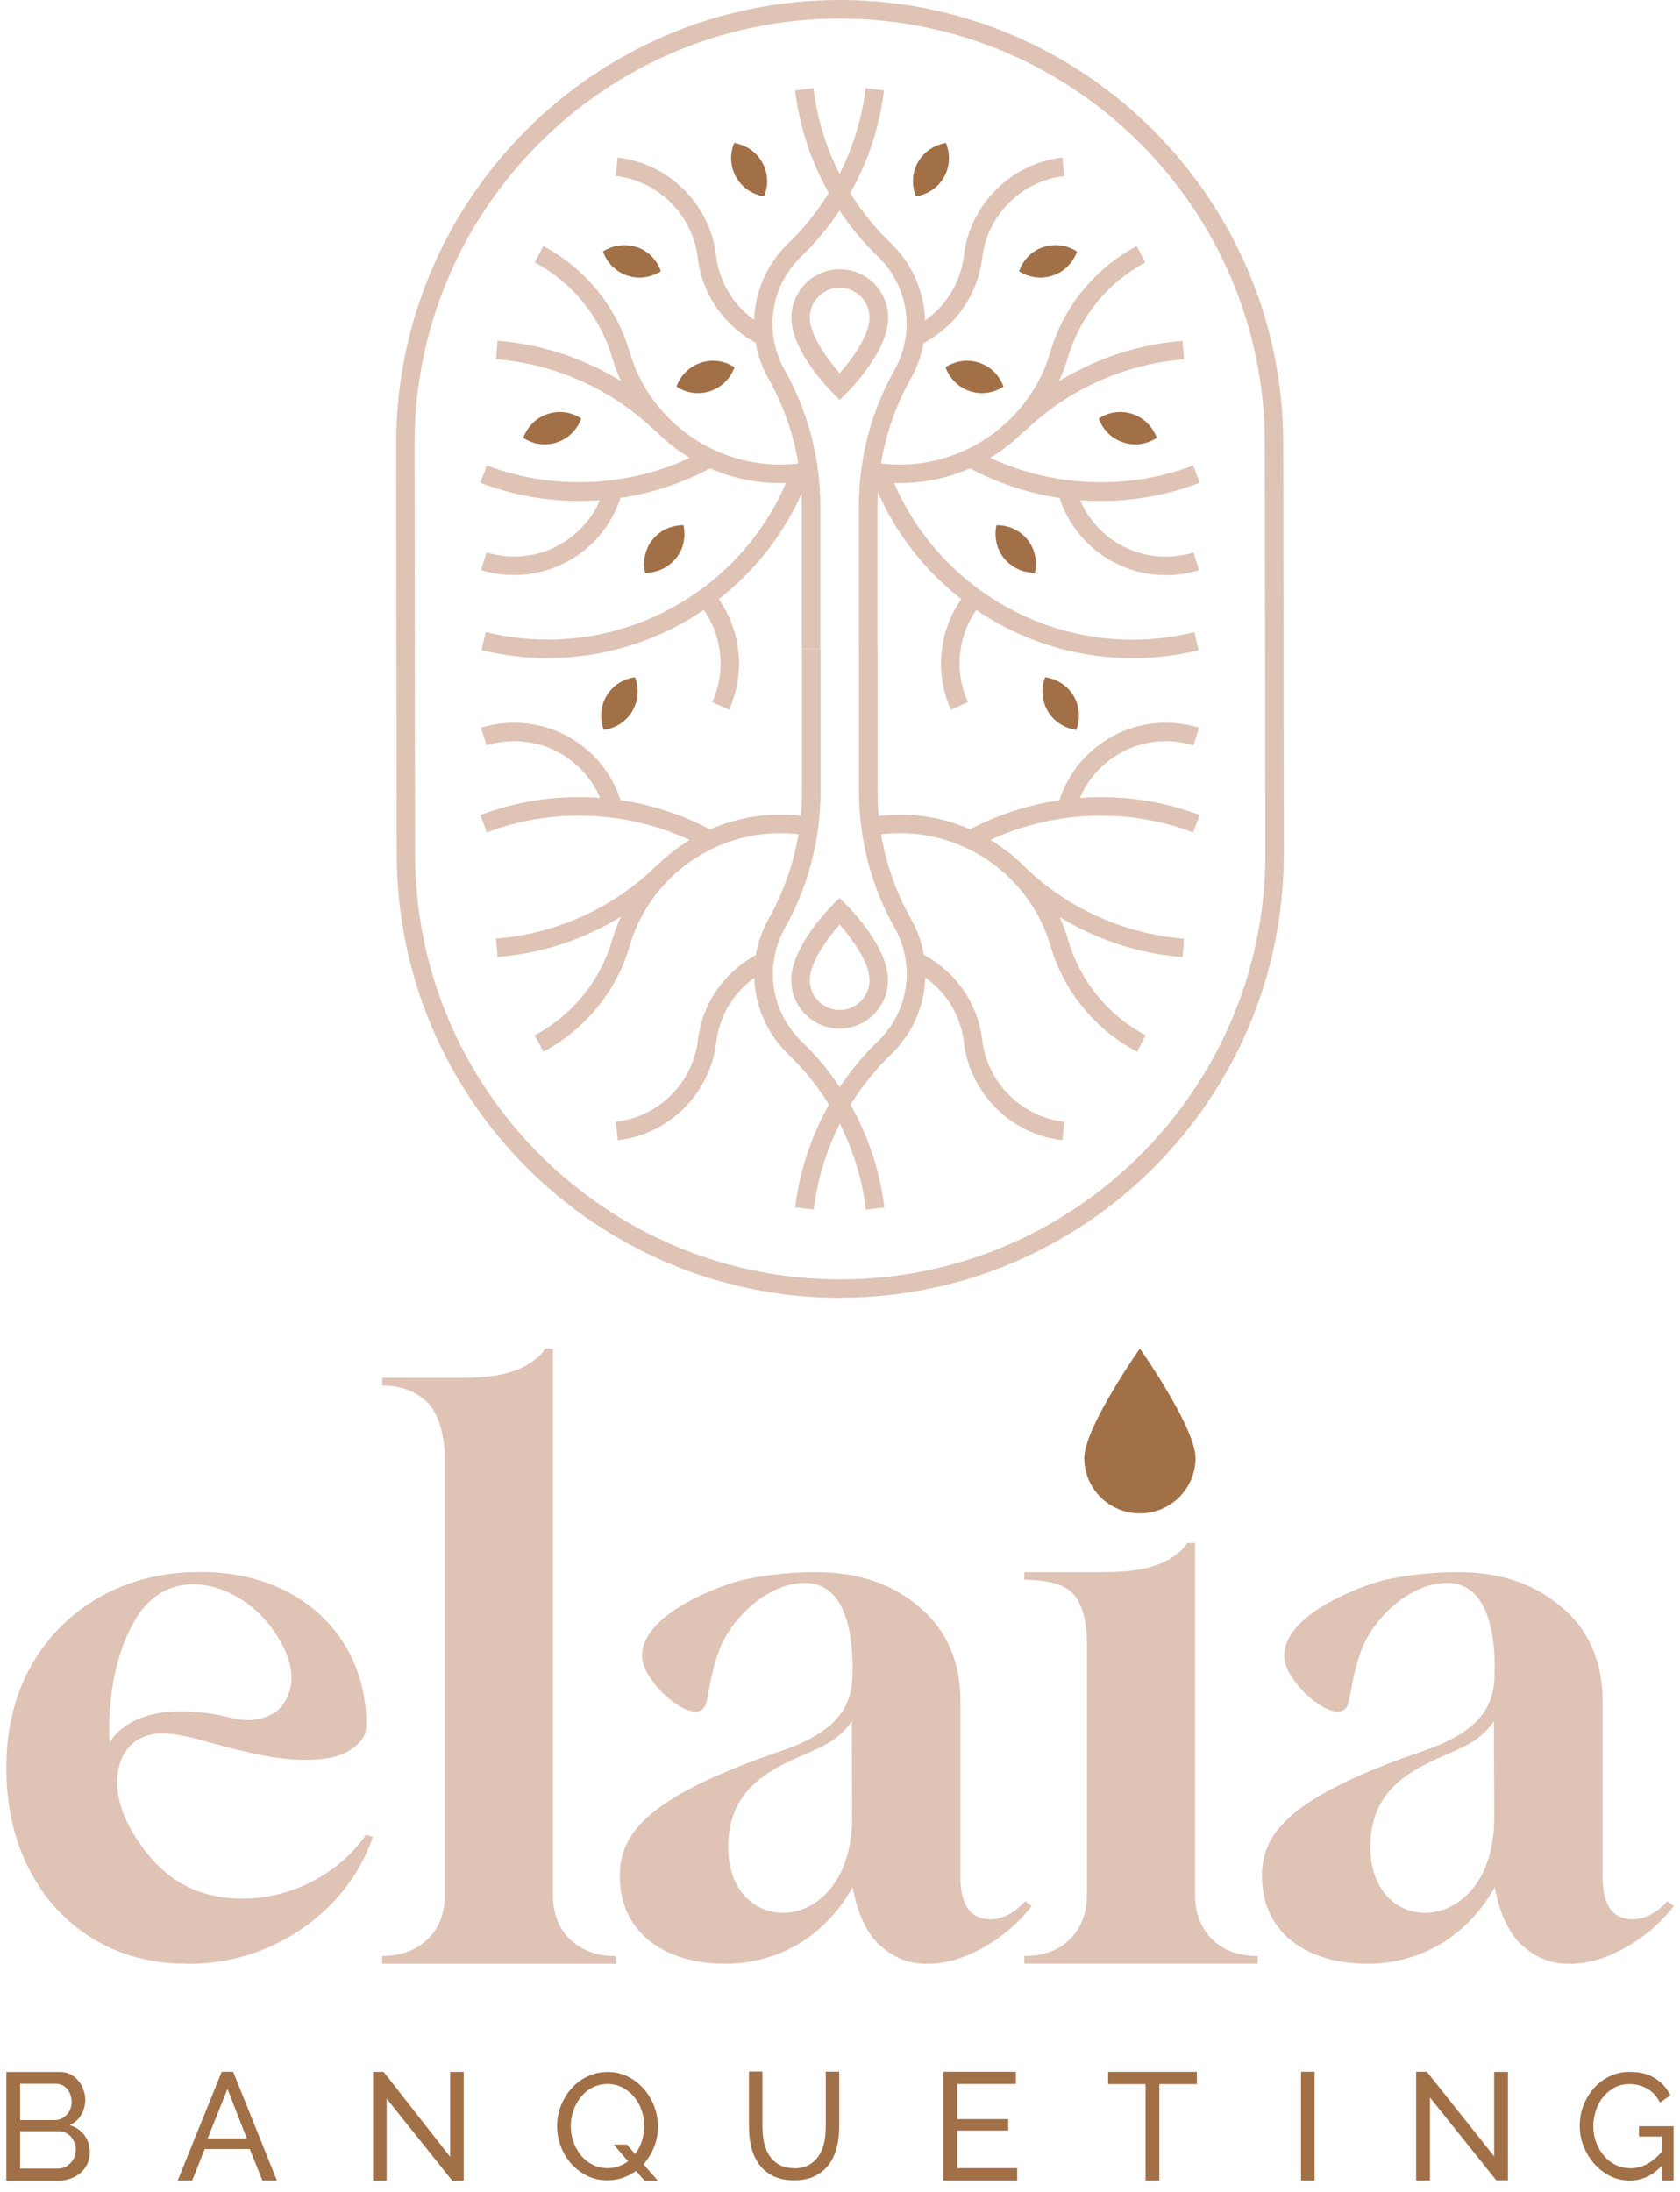 <svg width="138" height="180" viewBox="0 0 138 180" fill="none" xmlns="http://www.w3.org/2000/svg">
<g clip-path="url(#clip0_421_883)">
<path d="M31.392 161.259V160.627C32.915 160.627 34.151 160.172 35.107 159.27C36.064 158.369 36.538 157.133 36.538 155.582V119.606C36.538 118.092 36.064 116.094 35.107 115.165C34.151 114.236 32.915 113.78 31.392 113.78V113.149H37.866C40.03 113.149 41.423 112.916 42.566 112.452C43.625 111.987 44.368 111.42 44.786 110.751H45.417V155.591C45.417 157.152 45.891 158.378 46.848 159.28C47.805 160.181 49.04 160.636 50.563 160.636V161.268H31.383L31.392 161.259Z" fill="#DFC3B5"/>
<path d="M59.489 161.259C54.966 161.259 50.916 158.973 50.916 154.067C50.916 150.797 52.746 147.703 64.059 143.828C67.756 142.565 69.846 140.92 70.004 137.938C70.069 136.748 70.347 130.133 66.27 129.994C63.242 129.891 60.325 132.669 59.238 135.122C58.597 136.581 58.356 138.17 58.04 139.731C57.52 142.239 52.987 138.458 52.755 136.219C52.514 133.849 55.505 131.61 59.805 130.096C61.728 129.417 64.802 129.102 66.92 129.102C70.514 129.102 73.236 130.049 75.493 131.945C77.759 133.84 78.892 136.432 78.892 139.703V154.141C78.892 156.455 79.719 157.616 81.373 157.616C82.348 157.616 83.295 157.115 84.233 156.12L84.744 156.539C83.639 157.942 82.311 159.075 80.741 159.948C79.171 160.831 77.648 161.268 76.171 161.268C74.564 161.268 73.394 160.748 72.233 159.707C71.072 158.666 70.338 156.697 70.041 154.978C67.226 159.93 62.852 161.268 59.498 161.268L59.489 161.259ZM69.994 149.264C69.994 146.616 69.957 143.968 69.976 141.32C69.976 141.32 69.27 142.583 67.44 143.466C64.523 144.869 59.814 146.086 59.814 151.67C59.814 159.41 69.994 159.066 69.994 149.264Z" fill="#DFC3B5"/>
<path d="M112.237 161.259C107.714 161.259 103.664 158.973 103.664 154.067C103.664 150.797 105.494 147.703 116.807 143.828C120.504 142.565 122.594 140.92 122.752 137.938C122.817 136.748 123.095 130.133 119.018 129.994C115.99 129.891 113.073 132.669 111.986 135.122C111.346 136.581 111.104 138.17 110.788 139.731C110.268 142.239 105.735 138.458 105.503 136.219C105.262 133.849 108.252 131.61 112.553 130.096C114.476 129.417 117.55 129.102 119.668 129.102C123.262 129.102 125.984 130.049 128.241 131.945C130.507 133.84 131.641 136.432 131.641 139.703V154.141C131.641 156.455 132.467 157.616 134.12 157.616C135.096 157.616 136.043 157.115 136.981 156.12L137.492 156.539C136.387 157.942 135.059 159.075 133.489 159.948C131.919 160.831 130.396 161.268 128.919 161.268C127.312 161.268 126.142 160.748 124.981 159.707C123.82 158.666 123.086 156.697 122.789 154.978C119.974 159.93 115.6 161.268 112.246 161.268L112.237 161.259ZM122.742 149.264C122.742 146.616 122.705 143.968 122.724 141.32C122.724 141.32 122.018 142.583 120.188 143.466C117.271 144.869 112.562 146.086 112.562 151.67C112.562 159.41 122.742 159.066 122.742 149.264Z" fill="#DFC3B5"/>
<path d="M84.14 161.259V160.627H84.205C85.728 160.627 86.954 160.162 87.893 159.243C88.822 158.313 89.286 157.096 89.286 155.582V134.881C89.286 133.283 88.961 131.945 88.301 131.062C87.642 130.18 86.258 129.734 84.14 129.734V129.102H90.614C92.778 129.102 94.171 128.869 95.314 128.405C96.373 127.94 97.116 127.374 97.534 126.705H98.165V155.582C98.165 157.096 98.63 158.313 99.559 159.243C100.488 160.172 101.723 160.627 103.246 160.627H103.311V161.259H84.131H84.14Z" fill="#DFC3B5"/>
<path d="M98.203 119.736C98.203 117.227 93.633 110.742 93.633 110.742C93.633 110.742 89.064 117.227 89.064 119.736C89.064 122.245 91.107 124.28 93.633 124.28C96.16 124.28 98.203 122.245 98.203 119.736Z" fill="#A27047"/>
<path d="M15.323 161.259C12.434 161.259 9.871 160.571 7.642 159.214C5.403 157.849 3.657 155.953 2.403 153.519C1.149 151.085 0.518 148.307 0.518 145.175C0.518 142.044 1.205 139.155 2.589 136.739C3.973 134.333 5.858 132.456 8.264 131.108C10.67 129.761 13.4 129.092 16.447 129.092C19.001 129.092 21.268 129.575 23.255 130.542C25.243 131.508 26.831 132.865 28.02 134.611C29.209 136.358 29.887 138.374 30.064 140.669C30.101 141.255 30.11 141.905 30.008 142.277C29.841 142.862 29.349 143.326 28.838 143.67C27.974 144.237 26.906 144.441 25.865 144.497C23.014 144.664 20.218 143.884 17.459 143.159C15.323 142.592 12.314 141.524 10.577 143.484C9.945 144.191 9.676 145.138 9.629 146.067C9.527 148.279 10.651 150.341 11.998 152.088C13.967 154.643 16.596 155.916 19.902 155.916C21.909 155.916 23.822 155.442 25.642 154.504C27.463 153.565 28.94 152.283 30.064 150.676L30.63 150.852C29.915 152.896 28.81 154.708 27.305 156.269C25.8 157.83 24.017 159.057 21.974 159.948C19.921 160.831 17.71 161.277 15.323 161.277V161.259ZM9.007 143.122C9.007 143.122 10.874 139.043 19.187 141.115C20.896 141.543 22.475 140.939 23.125 140.13C24.862 137.975 23.497 135.178 22.131 133.441C19.252 129.789 13.856 128.479 11.181 132.883C8.506 137.287 9.007 143.122 9.007 143.122Z" fill="#DFC3B5"/>
<path d="M7.372 176.766C7.372 177.11 7.307 177.425 7.168 177.713C7.029 178.001 6.843 178.243 6.601 178.447C6.36 178.652 6.091 178.801 5.775 178.912C5.459 179.024 5.125 179.079 4.762 179.079H0.518V170.15H4.957C5.264 170.15 5.552 170.215 5.803 170.355C6.053 170.485 6.267 170.661 6.444 170.875C6.62 171.089 6.759 171.33 6.852 171.609C6.945 171.879 7.001 172.157 7.001 172.436C7.001 172.882 6.889 173.291 6.666 173.672C6.444 174.053 6.128 174.331 5.719 174.517C6.23 174.666 6.639 174.945 6.936 175.353C7.233 175.762 7.382 176.236 7.382 176.794L7.372 176.766ZM1.651 171.117V174.099H4.493C4.697 174.099 4.883 174.062 5.05 173.978C5.217 173.895 5.357 173.793 5.487 173.662C5.617 173.532 5.71 173.374 5.775 173.189C5.849 173.012 5.886 172.817 5.886 172.613C5.886 172.408 5.849 172.204 5.784 172.018C5.719 171.832 5.626 171.674 5.515 171.544C5.403 171.414 5.264 171.302 5.097 171.228C4.93 171.154 4.762 171.117 4.577 171.117H1.651ZM6.23 176.561C6.23 176.357 6.193 176.162 6.128 175.976C6.053 175.79 5.961 175.623 5.84 175.484C5.719 175.344 5.57 175.233 5.403 175.149C5.236 175.065 5.05 175.019 4.846 175.019H1.651V178.085H4.753C4.967 178.085 5.152 178.039 5.329 177.964C5.505 177.881 5.663 177.769 5.793 177.63C5.923 177.49 6.035 177.333 6.109 177.147C6.183 176.961 6.221 176.766 6.221 176.571L6.23 176.561Z" fill="#A27047"/>
<path d="M18.212 170.132H19.15L22.744 179.061H21.556L20.515 176.478H16.819L15.787 179.061H14.599L18.212 170.132ZM20.274 175.614L18.686 171.544L17.051 175.614H20.274Z" fill="#A27047"/>
<path d="M31.763 172.343V179.07H30.648V170.141H31.512L36.974 177.119V170.141H38.088V179.07H37.141L31.763 172.343Z" fill="#A27047"/>
<path d="M52.253 178.271C51.928 178.512 51.557 178.698 51.167 178.838C50.767 178.977 50.349 179.051 49.903 179.051C49.281 179.051 48.724 178.921 48.213 178.67C47.702 178.41 47.266 178.076 46.903 177.667C46.541 177.258 46.262 176.775 46.058 176.245C45.863 175.707 45.761 175.158 45.761 174.601C45.761 174.043 45.863 173.449 46.077 172.919C46.29 172.38 46.578 171.906 46.95 171.498C47.321 171.08 47.758 170.754 48.269 170.513C48.779 170.271 49.328 170.15 49.922 170.15C50.516 170.15 51.102 170.28 51.603 170.541C52.105 170.801 52.541 171.145 52.904 171.563C53.266 171.981 53.544 172.464 53.749 172.994C53.944 173.523 54.046 174.071 54.046 174.619C54.046 175.214 53.944 175.781 53.73 176.31C53.517 176.84 53.229 177.314 52.857 177.732L54.037 179.079H52.95L52.253 178.29V178.271ZM49.922 178.048C50.247 178.048 50.544 178.001 50.823 177.899C51.102 177.797 51.362 177.667 51.594 177.49L50.414 176.115H51.501L52.17 176.896C52.411 176.571 52.597 176.218 52.727 175.818C52.857 175.419 52.922 175.01 52.922 174.592C52.922 174.146 52.848 173.718 52.708 173.3C52.569 172.882 52.355 172.51 52.086 172.194C51.817 171.869 51.501 171.618 51.129 171.423C50.758 171.237 50.358 171.135 49.913 171.135C49.439 171.135 49.021 171.237 48.649 171.433C48.278 171.628 47.962 171.897 47.702 172.222C47.442 172.548 47.238 172.919 47.098 173.328C46.959 173.737 46.885 174.164 46.885 174.592C46.885 175.019 46.959 175.465 47.098 175.883C47.247 176.301 47.451 176.673 47.711 176.989C47.971 177.314 48.297 177.565 48.668 177.76C49.039 177.955 49.448 178.048 49.903 178.048H49.922Z" fill="#A27047"/>
<path d="M65.211 178.067C65.722 178.067 66.14 177.964 66.474 177.769C66.808 177.574 67.078 177.314 67.282 176.998C67.487 176.682 67.626 176.32 67.71 175.92C67.793 175.511 67.83 175.103 67.83 174.685V170.123H68.936V174.685C68.936 175.27 68.871 175.837 68.731 176.357C68.601 176.887 68.378 177.351 68.09 177.751C67.793 178.15 67.412 178.466 66.939 178.698C66.465 178.931 65.898 179.051 65.23 179.051C64.561 179.051 63.948 178.931 63.474 178.68C63 178.429 62.62 178.113 62.331 177.704C62.044 177.295 61.83 176.831 61.709 176.301C61.579 175.772 61.523 175.233 61.523 174.675V170.113H62.629V174.675C62.629 175.112 62.675 175.53 62.759 175.93C62.842 176.338 62.991 176.691 63.186 177.007C63.39 177.314 63.651 177.574 63.985 177.76C64.319 177.955 64.728 178.048 65.23 178.048L65.211 178.067Z" fill="#A27047"/>
<path d="M83.555 178.057V179.061H77.499V170.132H83.444V171.135H78.632V174.025H82.821V174.963H78.632V178.048H83.564L83.555 178.057Z" fill="#A27047"/>
<path d="M98.305 171.145H95.231V179.061H94.098V171.145H91.023V170.141H98.315V171.145H98.305Z" fill="#A27047"/>
<path d="M106.869 179.061V170.132H107.984V179.061H106.869Z" fill="#A27047"/>
<path d="M117.457 172.25V179.061H116.324V170.132H117.207L122.733 177.082V170.141H123.866V179.051H122.91L117.457 172.241V172.25Z" fill="#A27047"/>
<path d="M136.545 177.816C135.765 178.652 134.873 179.07 133.87 179.07C133.285 179.07 132.737 178.94 132.245 178.689C131.743 178.429 131.316 178.094 130.944 177.676C130.582 177.258 130.294 176.784 130.08 176.245C129.867 175.707 129.765 175.158 129.765 174.582C129.765 174.006 129.867 173.421 130.071 172.891C130.276 172.362 130.563 171.888 130.926 171.479C131.288 171.07 131.724 170.745 132.226 170.503C132.728 170.262 133.276 170.141 133.861 170.141C134.715 170.141 135.412 170.318 135.96 170.671C136.508 171.024 136.926 171.488 137.214 172.064L136.359 172.659C136.09 172.148 135.746 171.767 135.31 171.516C134.873 171.265 134.381 171.145 133.833 171.145C133.387 171.145 132.978 171.237 132.616 171.433C132.254 171.628 131.947 171.888 131.687 172.204C131.427 172.52 131.232 172.891 131.093 173.309C130.954 173.728 130.879 174.155 130.879 174.601C130.879 175.075 130.954 175.511 131.111 175.93C131.269 176.348 131.483 176.719 131.752 177.035C132.022 177.351 132.347 177.602 132.718 177.788C133.09 177.974 133.499 178.057 133.935 178.057C134.892 178.057 135.756 177.593 136.527 176.673V175.456H134.632V174.61H137.474V179.061H136.536V177.806L136.545 177.816Z" fill="#A27047"/>
<path d="M75.399 13.333C74.898 14.225 74.879 15.247 75.242 16.13C76.18 15.981 77.043 15.433 77.545 14.541C78.047 13.649 78.065 12.627 77.703 11.744C76.765 11.893 75.901 12.441 75.399 13.333Z" fill="#A27047"/>
<path d="M80.434 29.788C79.468 29.463 78.456 29.639 77.666 30.16C77.991 31.052 78.688 31.795 79.663 32.12C80.638 32.445 81.641 32.269 82.431 31.748C82.106 30.856 81.409 30.113 80.434 29.788Z" fill="#A27047"/>
<path d="M85.691 20.292C84.725 20.617 84.029 21.37 83.713 22.271C84.512 22.782 85.515 22.959 86.49 22.624C87.465 22.29 88.153 21.546 88.469 20.654C87.67 20.143 86.667 19.967 85.691 20.301V20.292Z" fill="#A27047"/>
<path d="M93.02 33.996C92.054 33.671 91.041 33.848 90.252 34.368C90.577 35.26 91.274 36.003 92.249 36.328C93.224 36.654 94.227 36.477 95.017 35.957C94.692 35.065 93.995 34.322 93.02 33.996Z" fill="#A27047"/>
<path d="M84.391 44.31C83.75 43.511 82.803 43.121 81.856 43.13C81.651 44.059 81.837 45.063 82.478 45.852C83.119 46.642 84.066 47.042 85.013 47.032C85.218 46.103 85.032 45.1 84.391 44.301V44.31Z" fill="#A27047"/>
<path d="M62.609 13.333C63.111 14.225 63.13 15.247 62.767 16.13C61.829 15.981 60.965 15.433 60.464 14.541C59.962 13.649 59.944 12.627 60.306 11.744C61.244 11.893 62.108 12.441 62.609 13.333Z" fill="#A27047"/>
<path d="M57.566 29.788C58.532 29.463 59.545 29.639 60.334 30.16C60.009 31.052 59.312 31.795 58.337 32.12C57.362 32.445 56.359 32.269 55.569 31.748C55.894 30.856 56.591 30.113 57.566 29.788Z" fill="#A27047"/>
<path d="M52.309 20.292C53.274 20.617 53.971 21.37 54.287 22.271C53.488 22.782 52.485 22.959 51.51 22.624C50.534 22.29 49.847 21.546 49.531 20.654C50.33 20.143 51.333 19.967 52.309 20.301V20.292Z" fill="#A27047"/>
<path d="M44.98 33.996C45.946 33.671 46.959 33.848 47.748 34.368C47.423 35.26 46.727 36.003 45.751 36.328C44.776 36.654 43.773 36.477 42.983 35.957C43.309 35.065 44.005 34.322 44.98 33.996Z" fill="#A27047"/>
<path d="M49.819 57.15C50.339 56.268 51.222 55.747 52.16 55.617C52.494 56.5 52.457 57.522 51.937 58.405C51.417 59.287 50.535 59.807 49.596 59.938C49.262 59.055 49.299 58.024 49.819 57.15Z" fill="#A27047"/>
<path d="M88.19 57.15C87.67 56.268 86.787 55.747 85.849 55.617C85.515 56.5 85.552 57.522 86.072 58.405C86.592 59.287 87.475 59.807 88.413 59.938C88.747 59.055 88.71 58.024 88.19 57.15Z" fill="#A27047"/>
<path d="M53.61 44.31C54.251 43.511 55.198 43.121 56.145 43.13C56.35 44.059 56.164 45.063 55.523 45.852C54.882 46.642 53.935 47.042 52.987 47.032C52.783 46.103 52.969 45.1 53.61 44.301V44.31Z" fill="#A27047"/>
<path d="M69.028 106.58C48.938 106.58 32.59 90.227 32.59 70.13L32.544 36.459C32.535 16.353 48.882 0 68.973 0C89.063 0 105.411 16.353 105.411 36.45L105.457 70.121C105.457 90.218 89.11 106.57 69.019 106.57L69.028 106.58ZM68.973 1.524C49.718 1.524 34.049 17.198 34.049 36.459L34.095 70.13C34.095 89.391 49.764 105.065 69.019 105.065C88.274 105.065 103.943 89.391 103.943 70.13L103.897 36.459C103.897 17.198 88.228 1.524 68.973 1.524Z" fill="#DFC3B5"/>
<path d="M68.973 32.835L68.444 32.306C68.091 31.953 65.007 28.822 65.007 26.09C65.007 23.897 66.79 22.113 68.982 22.113C71.174 22.113 72.958 23.897 72.958 26.09C72.958 28.822 69.865 31.953 69.512 32.306L68.982 32.835H68.973ZM68.973 23.628C67.617 23.628 66.521 24.733 66.521 26.081C66.521 27.549 67.998 29.537 68.973 30.643C69.957 29.537 71.425 27.549 71.425 26.081C71.425 24.724 70.32 23.628 68.973 23.628Z" fill="#DFC3B5"/>
<path d="M72.075 53.285H70.552V41.56C70.552 37.592 71.583 33.69 73.543 30.262C74.147 29.156 74.472 27.883 74.472 26.601C74.472 24.557 73.673 22.624 72.215 21.165C68.397 17.532 65.945 12.645 65.314 7.424L66.818 7.238C67.403 12.116 69.698 16.668 73.274 20.069C75.029 21.825 75.995 24.139 75.995 26.591C75.995 28.134 75.605 29.657 74.871 30.995C73.041 34.201 72.075 37.852 72.075 41.55V53.276V53.285Z" fill="#DFC3B5"/>
<path d="M67.394 53.285H65.87V41.56C65.87 37.862 64.904 34.219 63.075 31.014C62.331 29.657 61.941 28.134 61.941 26.601C61.941 24.148 62.898 21.834 64.644 20.088C68.23 16.668 70.524 12.116 71.109 7.238L72.614 7.424C71.982 12.645 69.53 17.532 65.703 21.175C64.263 22.624 63.455 24.547 63.455 26.601C63.455 27.883 63.781 29.156 64.394 30.28C66.344 33.699 67.384 37.602 67.384 41.569V53.294L67.394 53.285Z" fill="#DFC3B5"/>
<path d="M75.503 28.357L74.853 26.982C77.221 25.858 78.837 23.637 79.172 21.054C79.627 16.836 83.036 13.417 87.262 12.943L87.429 14.457C83.899 14.848 81.057 17.7 80.676 21.231C80.268 24.352 78.336 27.01 75.503 28.357Z" fill="#DFC3B5"/>
<path d="M73.942 39.674C73.078 39.674 72.214 39.599 71.369 39.441L71.638 37.946C72.391 38.085 73.162 38.15 73.933 38.15C79.617 38.15 84.698 34.34 86.286 28.887C87.364 25.179 89.955 22.02 93.373 20.209L94.079 21.556C91.014 23.172 88.71 26.006 87.735 29.314C85.961 35.409 80.286 39.674 73.923 39.674H73.942Z" fill="#DFC3B5"/>
<path d="M84.141 35.428L83.082 34.34C86.881 30.661 91.878 28.403 97.135 27.995L97.256 29.509C92.352 29.89 87.689 31.999 84.141 35.437V35.428Z" fill="#DFC3B5"/>
<path d="M90.41 41.142C86.537 41.142 82.72 40.157 79.357 38.289L80.091 36.96C85.506 39.971 92.25 40.435 98.008 38.224L98.547 39.646C95.956 40.64 93.216 41.142 90.401 41.142H90.41Z" fill="#DFC3B5"/>
<path d="M92.993 54.047C83.472 54.047 74.871 48.045 71.583 39.107L73.013 38.586C76.079 46.93 84.104 52.533 92.993 52.533C94.72 52.533 96.439 52.328 98.101 51.919L98.463 53.397C96.689 53.833 94.841 54.056 92.993 54.056V54.047Z" fill="#DFC3B5"/>
<path d="M78.112 58.284C77.564 57.086 77.295 55.813 77.295 54.484C77.295 52.319 78.057 50.228 79.45 48.575L80.611 49.55C79.45 50.925 78.818 52.681 78.818 54.484C78.818 55.59 79.05 56.658 79.505 57.652L78.122 58.284H78.112Z" fill="#DFC3B5"/>
<path d="M95.76 47.227C91.581 47.227 87.93 44.403 86.881 40.37L88.348 39.989C89.231 43.362 92.277 45.713 95.76 45.713C96.541 45.713 97.302 45.601 98.036 45.369L98.491 46.818C97.609 47.097 96.689 47.236 95.76 47.236V47.227Z" fill="#DFC3B5"/>
<path d="M62.498 28.357C59.666 27.01 57.724 24.352 57.325 21.249C56.944 17.7 54.102 14.848 50.572 14.457L50.739 12.943C54.966 13.417 58.374 16.836 58.83 21.063C59.164 23.637 60.78 25.858 63.149 26.982L62.498 28.357Z" fill="#DFC3B5"/>
<path d="M64.068 39.674C57.706 39.674 52.031 35.409 50.266 29.314C49.3 26.006 46.987 23.172 43.922 21.556L44.628 20.209C48.055 22.02 50.637 25.179 51.715 28.887C53.294 34.34 58.374 38.15 64.059 38.15C64.839 38.15 65.61 38.085 66.362 37.946L66.632 39.441C65.796 39.59 64.923 39.674 64.059 39.674H64.068Z" fill="#DFC3B5"/>
<path d="M53.86 35.428C50.312 31.99 45.649 29.89 40.745 29.5L40.866 27.985C46.123 28.394 51.111 30.652 54.919 34.331L53.86 35.418V35.428Z" fill="#DFC3B5"/>
<path d="M47.6 41.142C44.795 41.142 42.055 40.64 39.454 39.646L39.993 38.224C45.761 40.426 52.495 39.962 57.91 36.96L58.644 38.289C55.281 40.157 51.455 41.142 47.591 41.142H47.6Z" fill="#DFC3B5"/>
<path d="M45.018 54.047C43.169 54.047 41.33 53.824 39.547 53.387L39.909 51.91C41.572 52.319 43.29 52.523 45.018 52.523C53.907 52.523 61.941 46.921 64.997 38.577L66.427 39.097C63.148 48.036 54.547 54.038 45.018 54.038V54.047Z" fill="#DFC3B5"/>
<path d="M59.889 58.284L58.505 57.652C58.96 56.658 59.192 55.59 59.192 54.484C59.192 52.681 58.551 50.925 57.399 49.55L58.56 48.575C59.944 50.228 60.706 52.319 60.706 54.484C60.706 55.813 60.427 57.086 59.889 58.284Z" fill="#DFC3B5"/>
<path d="M42.24 47.227C41.312 47.227 40.392 47.088 39.51 46.809L39.965 45.36C40.699 45.592 41.47 45.703 42.24 45.703C45.724 45.703 48.77 43.353 49.653 39.98L51.12 40.361C50.071 44.403 46.42 47.218 42.24 47.218V47.227Z" fill="#DFC3B5"/>
<path d="M68.972 84.467C66.78 84.467 64.997 82.683 64.997 80.49C64.997 77.758 68.09 74.627 68.434 74.274L68.963 73.745L69.493 74.274C69.846 74.627 72.939 77.758 72.939 80.49C72.939 82.683 71.155 84.467 68.963 84.467H68.972ZM68.972 75.928C67.988 77.034 66.52 79.022 66.52 80.49C66.52 81.847 67.626 82.943 68.972 82.943C70.319 82.943 71.425 81.837 71.425 80.49C71.425 79.022 69.948 77.034 68.972 75.928Z" fill="#DFC3B5"/>
<path d="M66.827 99.332L65.322 99.147C65.954 93.925 68.406 89.038 72.233 85.396C73.672 83.946 74.481 82.023 74.481 79.97C74.481 78.687 74.156 77.415 73.542 76.29C71.592 72.871 70.561 68.969 70.561 65.001V53.276H72.084V65.001C72.084 68.699 73.05 72.351 74.88 75.547C75.623 76.903 76.013 78.427 76.013 79.96C76.013 82.413 75.056 84.727 73.31 86.474C69.725 89.893 67.431 94.445 66.846 99.323L66.827 99.332Z" fill="#DFC3B5"/>
<path d="M71.128 99.332C70.543 94.455 68.249 89.902 64.673 86.501C62.917 84.745 61.951 82.432 61.951 79.979C61.951 78.436 62.341 76.913 63.075 75.575C64.905 72.36 65.88 68.718 65.88 65.02V53.294H67.403V65.02C67.403 68.978 66.363 72.89 64.413 76.318C63.809 77.424 63.484 78.697 63.484 79.979C63.484 82.023 64.282 83.956 65.741 85.414C69.558 89.047 72.01 93.934 72.642 99.156L71.137 99.342L71.128 99.332Z" fill="#DFC3B5"/>
<path d="M87.262 93.637C83.036 93.163 79.627 89.744 79.172 85.517C78.837 82.943 77.221 80.722 74.853 79.598L75.503 78.223C78.336 79.57 80.277 82.228 80.676 85.331C81.057 88.88 83.899 91.733 87.429 92.123L87.262 93.637Z" fill="#DFC3B5"/>
<path d="M93.383 86.362C89.956 84.55 87.373 81.391 86.296 77.684C84.708 72.23 79.636 68.421 73.942 68.421C73.172 68.421 72.391 68.486 71.648 68.625L71.379 67.129C72.224 66.981 73.088 66.897 73.952 66.897C80.305 66.897 85.989 71.162 87.763 77.257C88.73 80.564 91.042 83.398 94.108 85.015L93.401 86.362H93.383Z" fill="#DFC3B5"/>
<path d="M97.135 78.595C91.878 78.186 86.881 75.928 83.082 72.249L84.141 71.162C87.689 74.599 92.352 76.699 97.256 77.089L97.135 78.604V78.595Z" fill="#DFC3B5"/>
<path d="M80.091 69.619L79.357 68.29C85.153 65.067 92.38 64.574 98.547 66.934L98.008 68.356C92.25 66.154 85.506 66.618 80.091 69.619Z" fill="#DFC3B5"/>
<path d="M88.348 66.59L86.881 66.21C87.93 62.168 91.59 59.352 95.76 59.352C96.689 59.352 97.609 59.492 98.491 59.761L98.036 61.211C97.302 60.978 96.531 60.867 95.76 60.867C92.277 60.867 89.231 63.218 88.348 66.59Z" fill="#DFC3B5"/>
<path d="M50.749 93.637L50.582 92.123C54.112 91.733 56.954 88.88 57.335 85.35C57.734 82.228 59.675 79.57 62.508 78.223L63.158 79.598C60.79 80.722 59.174 82.943 58.839 85.526C58.384 89.744 54.975 93.163 50.749 93.637Z" fill="#DFC3B5"/>
<path d="M44.628 86.362L43.922 85.015C46.987 83.398 49.291 80.564 50.266 77.257C52.04 71.162 57.715 66.897 64.068 66.897C64.932 66.897 65.796 66.971 66.641 67.129L66.372 68.625C65.619 68.486 64.849 68.421 64.068 68.421C58.384 68.421 53.303 72.23 51.724 77.684C50.647 81.391 48.055 84.55 44.637 86.362H44.628Z" fill="#DFC3B5"/>
<path d="M40.866 78.595L40.745 77.08C45.649 76.699 50.312 74.59 53.86 71.152L54.919 72.239C51.111 75.919 46.123 78.177 40.866 78.585V78.595Z" fill="#DFC3B5"/>
<path d="M57.91 69.619C52.495 66.618 45.761 66.144 39.993 68.356L39.454 66.934C45.631 64.565 52.848 65.067 58.653 68.291L57.919 69.619H57.91Z" fill="#DFC3B5"/>
<path d="M49.653 66.59C48.779 63.218 45.733 60.867 42.24 60.867C41.46 60.867 40.699 60.978 39.965 61.211L39.51 59.761C40.392 59.492 41.312 59.352 42.24 59.352C46.42 59.352 50.071 62.177 51.12 66.21L49.653 66.59Z" fill="#DFC3B5"/>
</g>
<defs>
<clipPath id="clip0_421_883">
<rect width="136.966" height="179.07" fill="white" transform="translate(0.518)"/>
</clipPath>
</defs>
</svg>
